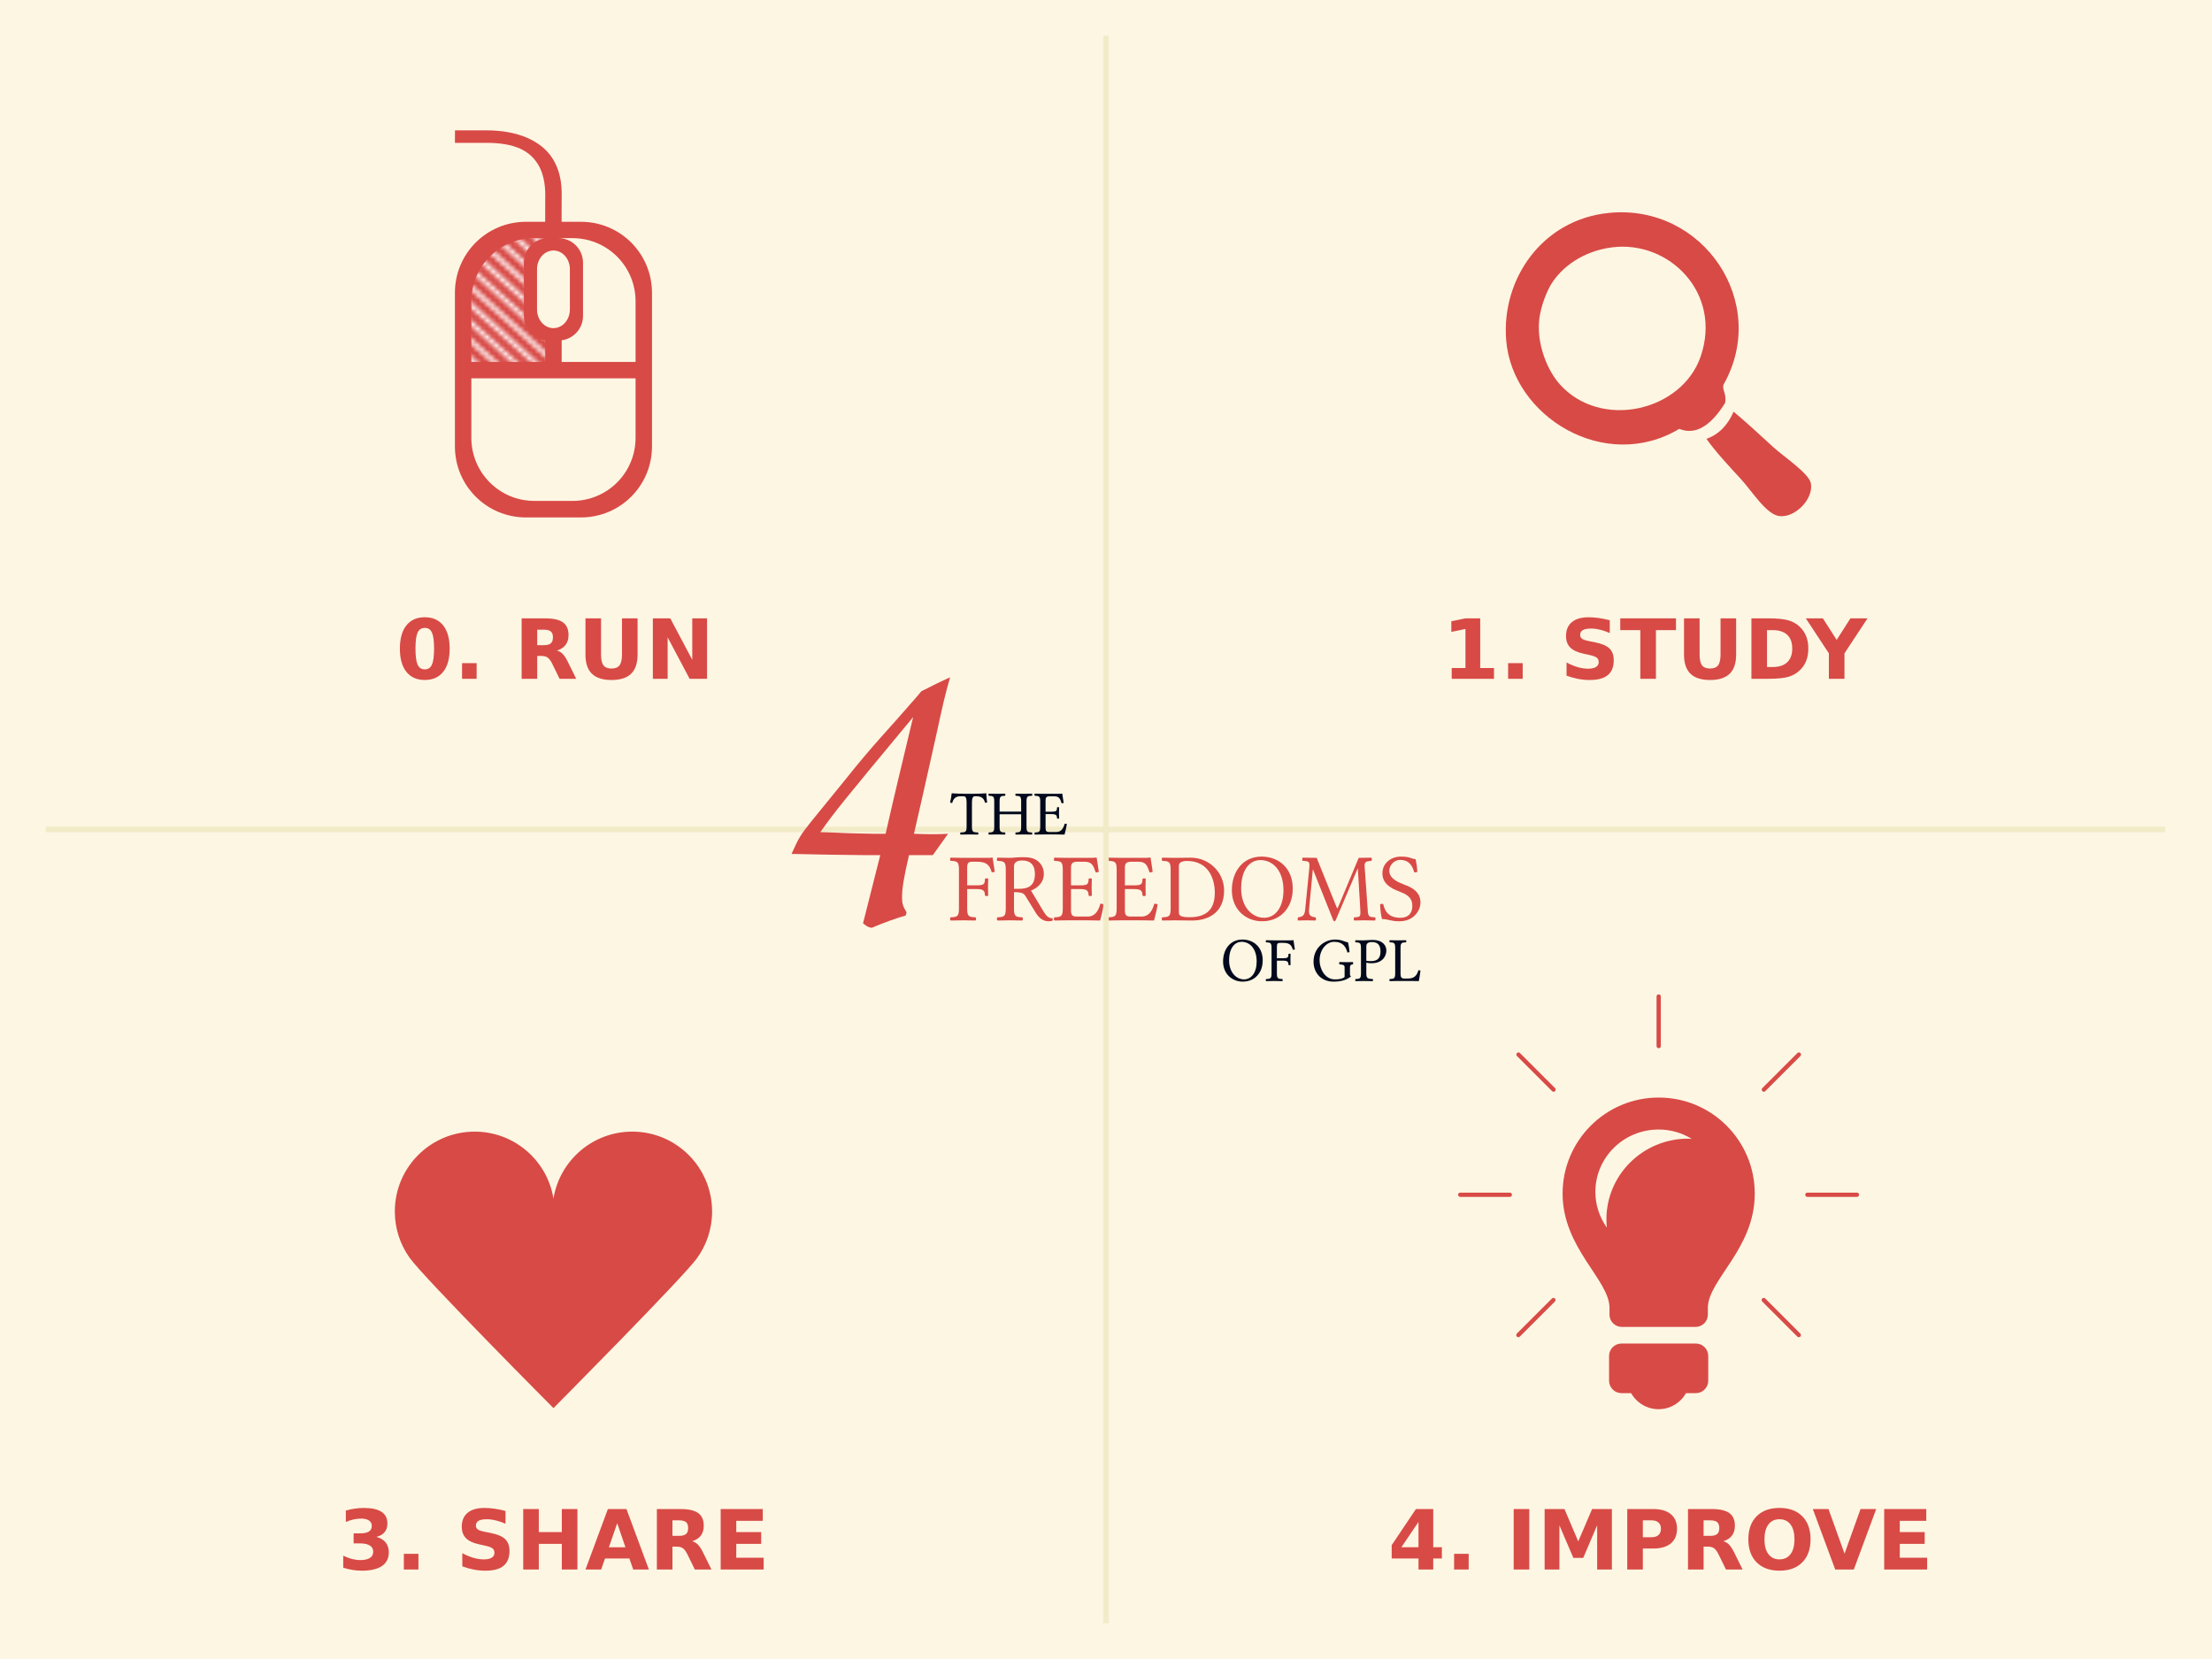 <?xml version="1.0" encoding="UTF-8"?>
<svg width="225.78mm" height="169.33mm" version="1.1" viewBox="0 0 800 600" xmlns="http://www.w3.org/2000/svg" xmlns:xlink="http://www.w3.org/1999/xlink">
<defs>
<pattern id="a" xlink:href="#b" patternTransform="matrix(1.715 .036 -.031 1.478 -298.22 7.415)"/>
<pattern id="b" width="64.531" height="64.5" patternTransform="translate(318.61 541.1)" patternUnits="userSpaceOnUse">
<g transform="translate(-344.61 -329.1)">
<path transform="translate(581.58 204.19)" d="m-236.62 187.47 1.594 1.594" fill="none" stroke="#fff" stroke-width="1px"/>
<path transform="translate(581.58 204.19)" d="m-236.62 183.16 5.906 5.906" fill="none" stroke="#fff" stroke-width="1px"/>
<path transform="translate(581.58 204.19)" d="m-236.62 178.84 10.219 10.219" fill="none" stroke="#fff" stroke-width="1px"/>
<path transform="translate(581.58 204.19)" d="m-236.62 174.53 14.531 14.531" fill="none" stroke="#fff" stroke-width="1px"/>
<path transform="translate(581.58 204.19)" d="m-236.62 170.22 18.844 18.844" fill="none" stroke="#fff" stroke-width="1px"/>
<path transform="translate(581.58 204.19)" d="m-236.62 165.91 23.156 23.156" fill="none" stroke="#fff" stroke-width="1px"/>
<path transform="translate(581.58 204.19)" d="m-236.62 161.59 27.469 27.469" fill="none" stroke="#fff" stroke-width="1px"/>
<path transform="translate(581.58 204.19)" d="m-236.62 157.28 31.781 31.781" fill="none" stroke="#fff" stroke-width="1px"/>
<path transform="translate(581.58 204.19)" d="m-236.62 152.97 36.094 36.094" fill="none" stroke="#fff" stroke-width="1px"/>
<path transform="translate(581.58 204.19)" d="m-236.62 148.66 40.406 40.406" fill="none" stroke="#fff" stroke-width="1px"/>
<path transform="translate(581.58 204.19)" d="m-236.62 144.34 44.719 44.719" fill="none" stroke="#fff" stroke-width="1px"/>
<path transform="translate(581.58 204.19)" d="m-236.62 140.03 49.031 49.031" fill="none" stroke="#fff" stroke-width="1px"/>
<path transform="translate(581.58 204.19)" d="m-236.62 135.72 53.344 53.344" fill="none" stroke="#fff" stroke-width="1px"/>
<path transform="translate(581.58 204.19)" d="m-236.62 131.41 57.656 57.656" fill="none" stroke="#fff" stroke-width="1px"/>
<path transform="translate(581.58 204.19)" d="m-236.62 127.09 61.969 61.969" fill="none" stroke="#fff" stroke-width="1px"/>
<path transform="translate(581.58 204.19)" d="m-234.16 125.25 61.375 61.375" fill="none" stroke="#fff" stroke-width="1px"/>
<path transform="translate(581.58 204.19)" d="m-229.84 125.25 57.062 57.062" fill="none" stroke="#fff" stroke-width="1px"/>
<path transform="translate(581.58 204.19)" d="m-225.53 125.25 52.75 52.75" fill="none" stroke="#fff" stroke-width="1px"/>
<path transform="translate(581.58 204.19)" d="m-221.22 125.25 48.438 48.438" fill="none" stroke="#fff" stroke-width="1px"/>
<path transform="translate(581.58 204.19)" d="m-216.91 125.25 44.125 44.125" fill="none" stroke="#fff" stroke-width="1px"/>
<path transform="translate(581.58 204.19)" d="m-212.59 125.25 39.812 39.812" fill="none" stroke="#fff" stroke-width="1px"/>
<path transform="translate(581.58 204.19)" d="m-208.28 125.25 35.5 35.5" fill="none" stroke="#fff" stroke-width="1px"/>
<path transform="translate(581.58 204.19)" d="m-203.94 125.25 31.156 31.156" fill="none" stroke="#fff" stroke-width="1px"/>
<path transform="translate(581.58 204.19)" d="m-199.62 125.25 26.844 26.844" fill="none" stroke="#fff" stroke-width="1px"/>
<path transform="translate(581.58 204.19)" d="m-195.31 125.25 22.531 22.531" fill="none" stroke="#fff" stroke-width="1px"/>
<path transform="translate(581.58 204.19)" d="m-191 125.25 18.219 18.219" fill="none" stroke="#fff" stroke-width="1px"/>
<path transform="translate(581.58 204.19)" d="m-186.69 125.25 13.906 13.906" fill="none" stroke="#fff" stroke-width="1px"/>
<path transform="translate(581.58 204.19)" d="m-182.38 125.25 9.594 9.594" fill="none" stroke="#fff" stroke-width="1px"/>
<path transform="translate(581.58 204.19)" d="m-178.06 125.25 5.281 5.281" fill="none" stroke="#fff" stroke-width="1px"/>
<path transform="translate(581.58 204.19)" d="m-173.75 125.25 0.969 0.969" fill="none" stroke="#fff" stroke-width="1px"/>
</g>
</pattern>
</defs>
<g transform="translate(534.29 64.781)">
<path d="m-534.29-64.781h800v600h-800z" fill="#fdf6e3"/>
<path d="m-517.73 234.22h766.55v2h-766.55z" fill="#f2ebc8"/>
<g fill="#02091c" stroke-width="1px">
<path d="m-85.247 275.85c3.009 0 5.448 2.507 5.448 7.112 0 4.08-1.96 6.473-4.559 6.473-2.781 0-5.402-2.485-5.402-6.861 0-4.787 2.256-6.724 4.513-6.724zm7.636 6.678c0-4.718-3.259-7.499-7.339-7.499-4.422 0-6.997 3.533-6.997 7.932 0 4.49 3.259 7.294 7.134 7.294 2.507 0 4.536-1.071 5.79-2.872 0.912-1.276 1.413-2.94 1.413-4.855z"/>
<path d="m-70.359 282.66c1.937 0 2.006 0.524 2.074 1.55 0.137 0.137 0.615 0.137 0.752 0-0.023-0.57-0.046-1.208-0.046-2.006 0-0.752 0.023-1.368 0.046-1.96-0.137-0.137-0.615-0.137-0.752 0-0.068 1.254-0.137 1.55-2.074 1.55h-2.12v-4.103c0-1.231 0.274-1.459 1.276-1.459h1.026c2.416 0 2.986 0.912 3.487 2.485 0.274 0 0.524-0.046 0.707-0.114-0.137-0.935-0.479-3.123-0.501-3.305-0.023-0.046-0.046-0.068-0.091-0.068-0.41 0.091-0.501 0.091-1.071 0.091h-5.812c-0.729 0-2.029-0.023-2.94-0.046-0.137 0.137-0.137 0.615 0 0.752 1.595 0.068 1.983 0.182 1.983 2.074v9.14c0 1.892-0.387 2.006-1.983 2.074-0.137 0.137-0.137 0.615 0 0.752 0.798-0.023 1.937-0.046 2.963-0.046s2.143 0.023 2.94 0.046c0.137-0.137 0.137-0.615 0-0.752-1.595-0.068-1.983-0.182-1.983-2.074v-4.581h2.12z"/>
<path d="m-51.478 275.03c-3.807 0-7.75 2.986-7.75 8 0 4.103 2.826 7.226 7.18 7.226 2.69 0 4.809-0.57 6.359-1.892-0.251-0.205-0.365-0.387-0.365-0.638v-2.644c0-0.798 0.387-1.026 1.048-1.094 0.137-0.137 0.137-0.684 0-0.821-0.547 0.023-1.117 0.046-2.029 0.046-0.775 0-1.823-0.023-2.826-0.046-0.137 0.137-0.137 0.684 0 0.821 1.231 0.114 1.869 0.182 1.869 1.094v3.487c-0.775 0.729-2.302 0.866-3.533 0.866-3.601 0-5.516-3.852-5.516-6.861 0-3.989 2.576-6.724 5.242-6.724 3.305 0 4.239 1.892 4.832 3.852 0.251 0.023 0.479-0.023 0.752-0.137-0.068-0.957-0.16-1.869-0.524-3.51-1.368-0.228-2.211-1.026-4.741-1.026z"/>
<path d="m-40.137 277.4c0-0.661 0.342-1.459 1.983-1.459 1.573 0 3.146 0.524 3.146 3.419 0 2.462-1.185 3.465-3.396 3.465-0.57 0-1.482-0.046-1.732-0.114v-5.311zm-1.937 0.707v9.14c0 1.892-0.387 2.006-1.983 2.074-0.137 0.137-0.137 0.615 0 0.752 1.026-0.023 2.143-0.046 2.963-0.046 0.798 0 2.143 0.023 3.282 0.046 0.137-0.137 0.137-0.615 0-0.752-1.778-0.091-2.325-0.182-2.325-2.074v-3.875c0.501 0.16 1.048 0.228 1.846 0.228 4.148 0 5.402-2.712 5.402-4.65 0-1.345-0.889-3.784-5.106-3.784-0.889 0-2.211 0.16-3.123 0.16-0.843 0-2.029-0.023-2.94-0.046-0.137 0.137-0.137 0.615 0 0.752 1.595 0.068 1.983 0.182 1.983 2.074z"/>
<path d="m-28.717 290.02h4.832c0.638 0 2.735 0.046 2.735 0.046 0.228-1.14 0.456-2.621 0.593-3.807-0.228-0.091-0.479-0.137-0.752-0.114-0.456 1.641-1.299 2.986-3.715 2.986h-1.436c-0.889 0-1.299-0.433-1.299-1.595v-9.436c0-1.892 0.387-2.006 1.983-2.074 0.137-0.137 0.137-0.615 0-0.752-1.026 0.023-2.097 0.046-2.963 0.046-0.843 0-1.892-0.023-2.94-0.046-0.137 0.137-0.137 0.615 0 0.752 1.595 0.068 1.983 0.182 1.983 2.074v9.14c0 1.892-0.387 2.006-1.983 2.074-0.137 0.137-0.137 0.615 0 0.752 0.889-0.023 2.188-0.046 2.963-0.046z"/>
</g>
<g fill="#d84a46" stroke-width="1px">
<path d="m-222.17 269.16c1.337 1.04 1.634 1.337 3.119 1.634 4.159-1.782 9.061-3.565 12.329-4.456l0.297-1.188c-1.337-2.08-1.634-3.268-1.634-5.348 0-3.119 0.594-7.13 2.525-15.3h2.674 3.565 2.377l5.496-7.724c-2.525 0.149-4.456 0.149-5.496 0.149-1.634 0-3.268 0-6.833-0.149 1.485-6.239 4.011-17.676 7.724-34.165 2.971-13.666 3.416-15.597 5.348-22.43-2.674 1.188-6.09 2.822-10.398 5.05-1.188 1.485-2.377 2.822-3.565 4.159-3.862 4.456-7.724 8.764-11.586 13.072-3.565 4.011-7.724 8.912-12.329 14.706l-12.329 15.151c-4.011 5.05-4.456 5.793-7.13 11.735 4.159 0.149 22.727 0.446 26.886 0.446h5.199l-6.239 24.658zm4.159-32.382-7.279-0.149c-1.337 0-4.159-0.149-7.576-0.297l-4.753-0.149c5.496-7.724 8.021-10.844 33.57-41.592-4.753 19.905-6.684 27.777-9.952 42.186h-4.011z"/>
<path d="m-181.24 256.76c2.976 0 3.082 0.805 3.187 2.381 0.21 0.21 0.945 0.21 1.156 0-0.035-0.875-0.07-1.856-0.07-3.082 0-1.156 0.035-2.101 0.07-3.011-0.21-0.21-0.945-0.21-1.156 0-0.105 1.926-0.21 2.381-3.187 2.381h-3.257v-6.303c0-1.891 0.42-2.241 1.961-2.241h1.576c3.712 0 4.587 1.401 5.358 3.817 0.42 0 0.805-0.07 1.085-0.175-0.21-1.436-0.735-4.797-0.77-5.077-0.035-0.07-0.07-0.105-0.14-0.105-0.63 0.14-0.77 0.14-1.646 0.14h-8.929c-1.121 0-3.116-0.035-4.517-0.07-0.21 0.21-0.21 0.945 0 1.156 2.451 0.105 3.046 0.28 3.046 3.187v14.042c0 2.906-0.595 3.082-3.046 3.187-0.21 0.21-0.21 0.945 0 1.156 1.226-0.035 2.976-0.07 4.552-0.07 1.576 0 3.292 0.035 4.517 0.07 0.21-0.21 0.21-0.945 0-1.156-2.451-0.105-3.046-0.28-3.046-3.187v-7.038h3.257z"/>
<path d="m-164.66 246.43c2.136 0 4.657 0.77 4.657 4.902 0 4.377-2.486 5.358-5.883 5.358h-1.681v-8.019c0-1.016 0.42-2.241 2.906-2.241zm-2.906 17.368v-5.918c2.941 0 3.572 0.525 4.097 1.331l3.747 6.093c0.98 1.646 2.521 3.116 4.622 3.116 0.525 0 1.121-0.07 1.471-0.245 0.105-0.21 0.105-0.56-0.035-0.84-1.576 0-2.451-1.156-3.362-2.696l-4.412-7.354c1.506-0.49 4.657-2.311 4.657-5.988 0-1.751-0.595-3.187-1.856-4.377-1.681-1.576-3.852-1.681-6.058-1.681-1.646 0-3.116 0.245-4.377 0.245-1.226 0-2.871-0.035-4.517-0.07-0.21 0.21-0.21 0.945 0 1.156 2.451 0.105 3.046 0.28 3.046 3.187v14.042c0 2.906-0.595 3.082-3.046 3.187-0.21 0.21-0.21 0.945 0 1.156 1.576-0.035 3.187-0.07 4.552-0.07 1.296 0 2.976 0.035 4.517 0.07 0.21-0.21 0.21-0.945 0-1.156-2.451-0.105-3.046-0.28-3.046-3.187z"/>
<path d="m-143.76 255.43h-3.187v-6.303c0-1.541 0.42-2.241 2.311-2.241h2.626c2.626 0 3.187 1.401 3.957 3.817 0.42 0.07 0.805 0 1.156-0.175-0.175-1.436-0.7-4.797-0.77-5.077 0-0.07-0.035-0.105-0.14-0.105-0.595 0.105-0.875 0.14-1.716 0.14h-8.929c-1.085 0-3.116-0.035-4.517-0.07-0.21 0.21-0.21 0.945 0 1.156 2.451 0.105 3.046 0.28 3.046 3.187v14.042c0 2.906-0.595 3.082-3.046 3.187-0.21 0.21-0.21 0.945 0 1.156 1.296-0.035 3.397-0.07 4.552-0.07h7.529c1.681 0 4.482 0.07 4.482 0.07 0.49-1.751 1.016-4.062 1.296-5.848-0.385-0.175-0.77-0.28-1.226-0.175-0.7 2.521-1.926 4.587-4.587 4.587h-4.062c-1.471 0-1.961-0.56-1.961-2.206v-7.739h3.187c2.976 0 3.082 0.805 3.187 2.381 0.21 0.21 0.945 0.21 1.156 0-0.035-0.91-0.07-1.856-0.07-3.082 0-0.98 0.035-2.171 0.07-3.011-0.21-0.21-0.945-0.21-1.156 0-0.105 1.926-0.21 2.381-3.187 2.381z"/>
<path d="m-124.27 255.43h-3.187v-6.303c0-1.541 0.42-2.241 2.311-2.241h2.626c2.626 0 3.187 1.401 3.957 3.817 0.42 0.07 0.805 0 1.156-0.175-0.175-1.436-0.7-4.797-0.77-5.077 0-0.07-0.035-0.105-0.14-0.105-0.595 0.105-0.875 0.14-1.716 0.14h-8.929c-1.085 0-3.116-0.035-4.517-0.07-0.21 0.21-0.21 0.945 0 1.156 2.451 0.105 3.046 0.28 3.046 3.187v14.042c0 2.906-0.595 3.082-3.046 3.187-0.21 0.21-0.21 0.945 0 1.156 1.296-0.035 3.397-0.07 4.552-0.07h7.529c1.681 0 4.482 0.07 4.482 0.07 0.49-1.751 1.016-4.062 1.296-5.848-0.385-0.175-0.77-0.28-1.226-0.175-0.7 2.521-1.926 4.587-4.587 4.587h-4.062c-1.471 0-1.961-0.56-1.961-2.206v-7.739h3.187c2.976 0 3.082 0.805 3.187 2.381 0.21 0.21 0.945 0.21 1.156 0-0.035-0.91-0.07-1.856-0.07-3.082 0-0.98 0.035-2.171 0.07-3.011-0.21-0.21-0.945-0.21-1.156 0-0.105 1.926-0.21 2.381-3.187 2.381z"/>
<path d="m-107.93 265.13v-16.808c0-1.226 1.226-1.716 2.941-1.716 7.564 0 10.05 6.128 10.05 11.521 0 7.073-4.237 8.824-9.174 8.824-3.432 0-3.817-0.7-3.817-1.821zm-1.506-19.644c-1.261 0-3.116-0.035-4.517-0.07-0.21 0.21-0.21 0.945 0 1.156 2.451 0.105 3.046 0.28 3.046 3.187v14.042c0 2.906-0.595 3.082-3.046 3.187-0.21 0.21-0.21 0.945 0 1.156 1.366-0.035 3.221-0.07 4.552-0.07 1.296 0 2.766 0.07 6.373 0.07 4.937 0 11.45-2.241 11.45-10.855 0-6.513-5.358-11.871-12.081-11.871-2.486 0-4.412 0.07-5.778 0.07z"/>
<path d="m-78.476 246.29c4.622 0 8.369 3.852 8.369 10.925 0 6.268-3.011 9.945-7.003 9.945-4.272 0-8.299-3.817-8.299-10.54 0-7.354 3.467-10.33 6.933-10.33zm11.731 10.26c0-7.248-5.007-11.521-11.275-11.521-6.793 0-10.75 5.428-10.75 12.186 0 6.898 5.007 11.205 10.96 11.205 3.852 0 6.968-1.646 8.894-4.412 1.401-1.961 2.171-4.517 2.171-7.459z"/>
<path d="m-42.332 264.01c0.175 2.836 0.07 2.871-2.206 2.976-0.21 0.21-0.21 0.945 0 1.156 1.296-0.035 2.696-0.07 3.747-0.07s2.626 0.035 3.817 0.07c0.21-0.21 0.21-0.945 0-1.156-2.381-0.105-2.521-0.245-2.696-3.151l-1.05-14.742c-0.14-1.891 0.035-2.381 2.416-2.521 0.21-0.21 0.21-0.945 0-1.156l-4.587 0.07-7.424 17.754c-0.14 0.35-0.245 0.49-0.315 0.49-0.07 0-0.175-0.175-0.28-0.455l-7.178-17.789-5.077-0.07c-0.21 0.21-0.21 0.945 0 1.156 2.416 0.14 2.626 0.21 2.381 2.836l-1.436 14.427c-0.175 2.101-0.595 2.976-2.591 3.151-0.21 0.21-0.21 0.945 0 1.156 1.05-0.035 2.171-0.07 3.011-0.07 0.84 0 2.241 0.035 3.292 0.07 0.21-0.21 0.21-0.945 0-1.156-2.311-0.175-2.521-1.226-2.311-3.221l1.331-14.042h0.07l7.248 18.174c0.07 0.28 0.315 0.525 0.525 0.525 0.21 0 0.35-0.245 0.49-0.525l7.879-18.524h0.07l0.875 14.637z"/>
<path d="m-22.308 245.98c-2.031-0.28-1.926-0.945-5.358-0.945-3.537 0-6.653 2.346-6.653 6.058s3.011 5.393 6.093 6.548c2.136 0.84 4.727 1.821 4.727 5.218 0 2.836-1.611 4.307-4.377 4.307-3.292 0-5.393-1.471-6.163-4.972-0.42-0.14-0.805-0.07-1.121 0.105 0.14 2.696 0.28 3.607 0.7 5.323 2.206 0 3.151 0.805 6.268 0.805 1.611 0 3.116-0.385 4.342-1.121 1.996-1.261 3.292-3.432 3.292-5.673 0-3.712-2.836-5.358-5.708-6.408-2.066-0.805-5.568-2.101-5.568-5.077 0-1.961 1.786-3.922 3.817-3.922 3.432 0 4.517 2.171 5.218 4.482 0.35 0.07 0.805 0.035 1.121-0.21-0.105-1.681-0.245-2.661-0.63-4.517z"/>
</g>
<g fill="#02091c" stroke-width="1px">
<path d="m-182.77 234.24v-8.707c0-1.459 0.228-2.325 1.048-2.325h0.501c1.71 0 2.781 0.593 3.168 2.348 0.251 0 0.57-0.023 0.775-0.114-0.16-1.048-0.274-2.211-0.296-3.237 0-0.023-0.046-0.068-0.068-0.068-0.775 0.068-3.305 0.182-5.106 0.182h-1.96c-1.755 0-4.445-0.114-5.311-0.182-0.046 0-0.091 0.046-0.091 0.068-0.091 1.026-0.319 2.211-0.57 3.305 0.228 0.091 0.501 0.114 0.775 0.114 0.456-1.823 1.504-2.416 3.009-2.416h1.117c0.843 0 1.071 0.866 1.071 2.256v8.775c0 1.892-0.387 2.006-2.211 2.074-0.137 0.137-0.137 0.615 0 0.752 1.117-0.023 2.256-0.046 3.191-0.046 0.866 0 2.029 0.023 3.168 0.046 0.137-0.137 0.137-0.615 0-0.752-1.823-0.068-2.211-0.182-2.211-2.074z"/>
<path d="m-163.04 234.24v-9.14c0-1.892 0.387-2.006 1.983-2.074 0.137-0.137 0.137-0.615 0-0.752-0.935 0.023-2.097 0.046-2.963 0.046-0.866 0-1.937-0.023-2.94-0.046-0.137 0.137-0.137 0.615 0 0.752 1.595 0.068 1.983 0.182 1.983 2.074v3.647h-7.795v-3.647c0-1.892 0.387-2.006 1.983-2.074 0.137-0.137 0.137-0.615 0-0.752-0.866 0.023-1.801 0.046-2.963 0.046-1.14 0-2.074-0.023-2.94-0.046-0.137 0.137-0.137 0.615 0 0.752 1.595 0.068 1.983 0.182 1.983 2.074v9.14c0 1.892-0.387 2.006-1.983 2.074-0.137 0.137-0.137 0.615 0 0.752 1.003-0.023 2.097-0.046 2.963-0.046 0.821 0 1.937 0.023 2.94 0.046 0.137-0.137 0.137-0.615 0-0.752-1.595-0.068-1.983-0.182-1.983-2.074v-4.536h7.795v4.536c0 1.892-0.387 2.006-1.983 2.074-0.137 0.137-0.137 0.615 0 0.752 1.026-0.023 2.097-0.046 2.963-0.046 0.843 0 1.937 0.023 2.94 0.046 0.137-0.137 0.137-0.615 0-0.752-1.595-0.068-1.983-0.182-1.983-2.074z"/>
<path d="m-154.07 228.79h-2.074v-4.103c0-1.003 0.274-1.459 1.504-1.459h1.71c1.71 0 2.074 0.912 2.576 2.485 0.274 0.046 0.524 0 0.752-0.114-0.114-0.935-0.456-3.123-0.501-3.305 0-0.046-0.023-0.068-0.091-0.068-0.387 0.068-0.57 0.091-1.117 0.091h-5.812c-0.707 0-2.029-0.023-2.94-0.046-0.137 0.137-0.137 0.615 0 0.752 1.595 0.068 1.983 0.182 1.983 2.074v9.14c0 1.892-0.387 2.006-1.983 2.074-0.137 0.137-0.137 0.615 0 0.752 0.843-0.023 2.211-0.046 2.963-0.046h4.901c1.094 0 2.917 0.046 2.917 0.046 0.319-1.14 0.661-2.644 0.843-3.807-0.251-0.114-0.501-0.182-0.798-0.114-0.456 1.641-1.254 2.986-2.986 2.986h-2.644c-0.957 0-1.276-0.365-1.276-1.436v-5.037h2.074c1.937 0 2.006 0.524 2.074 1.55 0.137 0.137 0.615 0.137 0.752 0-0.023-0.593-0.046-1.208-0.046-2.006 0-0.638 0.023-1.413 0.046-1.96-0.137-0.137-0.615-0.137-0.752 0-0.068 1.254-0.137 1.55-2.074 1.55z"/>
</g>
<path transform="rotate(90)" d="m-51.85 133.29h574.14v2h-574.14z" fill="#f2ebc8"/>
<g fill="#d84a46" stroke-width="1px">
<path d="m-377.31 169.77q0-4.102-0.776-5.771-0.762-1.685-2.578-1.685-1.816 0-2.593 1.685-0.776 1.67-0.776 5.771 0 4.146 0.776 5.845 0.776 1.699 2.593 1.699 1.802 0 2.578-1.699 0.776-1.699 0.776-5.845zm5.64 0.044q0 5.435-2.344 8.394-2.344 2.944-6.65 2.944-4.321 0-6.665-2.944-2.344-2.959-2.344-8.394 0-5.449 2.344-8.394 2.344-2.959 6.665-2.959 4.307 0 6.65 2.959 2.344 2.944 2.344 8.394z"/>
<path d="m-367.19 175.06h5.273v5.669h-5.273v-5.669z"/>
<path d="m-337.63 168.56q1.772 0 2.534-0.659 0.776-0.659 0.776-2.168 0-1.494-0.776-2.139-0.762-0.645-2.534-0.645h-2.373v5.61h2.373zm-2.373 3.897v8.276h-5.64v-21.87h8.613q4.321 0 6.328 1.45 2.022 1.45 2.022 4.585 0 2.168-1.055 3.56-1.04 1.392-3.149 2.051 1.157 0.264 2.065 1.201 0.923 0.923 1.86 2.812l3.062 6.211h-6.006l-2.666-5.435q-0.806-1.641-1.641-2.241-0.82-0.601-2.197-0.601h-1.597z"/>
<path d="m-322.56 158.86h5.64v13.11q0 2.71 0.879 3.882 0.894 1.157 2.9 1.157 2.022 0 2.9-1.157 0.894-1.172 0.894-3.882v-13.11h5.64v13.11q0 4.644-2.329 6.914-2.329 2.271-7.104 2.271-4.761 0-7.09-2.271-2.329-2.271-2.329-6.914v-13.11z"/>
<path d="m-298.18 158.86h6.299l7.954 15v-15h5.347v21.87h-6.299l-7.954-15v15h-5.347v-21.87z"/>
</g>
<g transform="translate(3.735)">
<path transform="translate(-534.29 -64.781)" d="m186.49 80.217c-14.242 0-25.707 11.467-25.707 25.709v55.506c0 14.242 11.465 25.709 25.707 25.709h19.867c14.242 0 25.707-11.467 25.707-25.709v-55.506c0-14.242-11.465-25.709-25.707-25.709h-19.867zm11.732 5.912h5.051c12.66 0 22.85 10.192 22.85 22.852v21.922h-26.73v-7.834c4.369-0.573 7.723-4.286 7.723-8.816v-19.213c0-4.93-3.962-8.91-8.893-8.91zm-1.799 4.475c3.291 0 5.939 3.01 5.939 6.75v14.576c0 3.74-2.649 6.75-5.939 6.75s-5.939-3.01-5.939-6.75v-14.576c0-3.74 2.649-6.75 5.939-6.75zm-29.701 46.238h59.4v21.479c0 12.66-10.19 22.85-22.85 22.85h-13.701c-12.66 0-22.85-10.19-22.85-22.85v-21.479z" fill="#d84a46"/>
<path d="m-344.72 21.348c-12.66 0-22.851 10.191-22.851 22.851v21.923h26.73v-7.833c-4.369-0.573-7.722-4.287-7.722-8.817v-19.213c0-4.93 3.961-8.91 8.892-8.91h-5.049z" fill="url(#a)"/>
<path d="m-362.93-17.636c13.293-0.173 21.024 4.501 24.596 9.967 3.571 5.466 3.503 11.487 3.434 14.646-0.056 2.576 0 13.43 0 13.43l-5.94 0.014s-0.062-10.703 0-13.529c0.066-3.039-0.064-8.333-2.821-12.554-2.758-4.221-7.6-7.601-19.175-7.45h-10.665l0.021-4.524z" color="#000000" fill="#d84a46" style="block-progression:tb;text-decoration-line:none;text-indent:0;text-transform:none"/>
</g>
<g transform="matrix(.766 0 0 .766 1143.9 -925.83)">
<g fill="#d84a46">
<path d="m-1422.6 1774.6c0 8.219 6.634 14.856 14.844 14.856 8.207 0 14.845-6.646 14.845-14.856 0-8.184-29.689-8.184-29.689 0z"/>
<path d="m-1384.3 1776c0 3.236-2.637 5.866-5.846 5.866h-35.136c-3.208 0-5.845-2.63-5.845-5.866v-11.701c0-3.231 2.637-5.845 5.845-5.845h35.136c3.209 0 5.846 2.613 5.846 5.845v11.701z"/>
<path d="m-1407.7 1642.3c-25.053 0-45.369 20.312-45.369 45.371 0 25.73 22.14 40.715 22.14 53.906v3.21c0 3.215 2.615 5.808 5.801 5.808h34.85c3.186 0 5.793-2.593 5.793-5.808v-3.171c0-13.23 22.148-27.787 22.148-53.945 1e-4 -25.059-20.312-45.371-45.363-45.371zm-24.485 61.391c-3.403-4.777-5.409-10.576-5.409-16.857 0-16.248 13.369-29.436 29.854-29.436 5.74 0 11.09 1.617 15.633 4.407-0.55-0.031-1.113-0.094-1.678-0.094-21.326 0-38.595 17.058-38.595 38.095 0 1.295 0.08 2.621 0.194 3.885z"/>
</g>
<path d="m-1407.7 1618v-23.413" fill="#2b0000" stroke="#d84a46" stroke-linecap="round" stroke-linejoin="round" stroke-miterlimit="10" stroke-width="2"/>
<path d="m-1337.5 1688.2h23.414" fill="#2b0000" stroke="#d84a46" stroke-linecap="round" stroke-linejoin="round" stroke-miterlimit="10" stroke-width="2"/>
<path d="m-1501.4 1688.2h23.414" fill="#2b0000" stroke="#d84a46" stroke-linecap="round" stroke-linejoin="round" stroke-miterlimit="10" stroke-width="2"/>
<path d="m-1358.1 1737.9 16.556 16.556" fill="#2b0000" stroke="#d84a46" stroke-linecap="round" stroke-linejoin="round" stroke-miterlimit="10" stroke-width="2"/>
<path d="m-1473.9 1622 16.561 16.554" fill="#2b0000" stroke="#d84a46" stroke-linecap="round" stroke-linejoin="round" stroke-miterlimit="10" stroke-width="2"/>
<path d="m-1457.4 1737.9-16.55 16.545" fill="#2b0000" stroke="#d84a46" stroke-linecap="round" stroke-linejoin="round" stroke-miterlimit="10" stroke-width="2"/>
<path d="m-1341.5 1622-16.556 16.554" fill="#2b0000" stroke="#d84a46" stroke-linecap="round" stroke-linejoin="round" stroke-miterlimit="10" stroke-width="2"/>
</g>
<g fill="#d84a46" stroke-width="1px">
<path d="m-21.267 485.65-6.182 9.155h6.182v-9.155zm-0.938-4.644h6.269v13.799h3.12v4.087h-3.12v3.984h-5.332v-3.984h-9.697v-4.834l8.76-13.052z"/>
<path d="m-8.391 497.2h5.273v5.669h-5.273v-5.669z"/>
<path d="m13.157 481h5.64v21.87h-5.64v-21.87z"/>
<path d="m24.348 481h7.178l4.981 11.704 5.01-11.704h7.163v21.87h-5.332v-15.996l-5.039 11.792h-3.574l-5.039-11.792v15.996h-5.347v-21.87z"/>
<path d="m54.231 481h9.36q4.175 0 6.401 1.86 2.241 1.846 2.241 5.273 0 3.442-2.241 5.303-2.227 1.846-6.401 1.846h-3.721v7.588h-5.64v-21.87zm5.64 4.087v6.108h3.12q1.641 0 2.534-0.791 0.894-0.806 0.894-2.271t-0.894-2.256q-0.894-0.791-2.534-0.791h-3.12z"/>
<path d="m84.216 490.7q1.772 0 2.534-0.659 0.776-0.659 0.776-2.168 0-1.494-0.776-2.139-0.762-0.645-2.534-0.645h-2.373v5.61h2.373zm-2.373 3.897v8.276h-5.64v-21.87h8.613q4.321 0 6.328 1.45 2.022 1.45 2.022 4.585 0 2.168-1.055 3.56-1.04 1.392-3.149 2.051 1.157 0.264 2.065 1.201 0.923 0.923 1.86 2.812l3.062 6.211h-6.006l-2.666-5.435q-0.806-1.641-1.641-2.241-0.82-0.601-2.197-0.601h-1.597z"/>
<path d="m109.28 484.69q-2.578 0-3.999 1.904-1.421 1.904-1.421 5.361 0 3.442 1.421 5.347t3.999 1.904q2.593 0 4.014-1.904t1.421-5.347q0-3.457-1.421-5.361-1.421-1.904-4.014-1.904zm0-4.087q5.273 0 8.262 3.018 2.988 3.018 2.988 8.335 0 5.303-2.988 8.32-2.988 3.018-8.262 3.018-5.259 0-8.262-3.018-2.988-3.018-2.988-8.32 0-5.317 2.988-8.335 3.003-3.018 8.262-3.018z"/>
<path d="m121.35 481h5.669l5.801 16.143 5.786-16.143h5.669l-8.101 21.87h-6.724l-8.101-21.87z"/>
<path d="m147.16 481h15.22v4.263h-9.58v4.072h9.009v4.263h-9.009v5.01h9.902v4.263h-15.542v-21.87z"/>
<path d="m-398.19 491.08q2.212 0.571 3.354 1.992 1.157 1.406 1.157 3.589 0 3.252-2.49 4.951-2.49 1.685-7.266 1.685-1.685 0-3.384-0.278-1.685-0.264-3.34-0.806v-4.351q1.582 0.791 3.135 1.201 1.567 0.396 3.076 0.396 2.241 0 3.428-0.776 1.201-0.776 1.201-2.227 0-1.494-1.23-2.256-1.216-0.776-3.603-0.776h-2.256v-3.633h2.373q2.124 0 3.164-0.659 1.04-0.674 1.04-2.036 0-1.26-1.011-1.948-1.011-0.688-2.856-0.688-1.362 0-2.754 0.308-1.392 0.308-2.769 0.908v-4.131q1.67-0.469 3.311-0.703 1.641-0.234 3.223-0.234 4.263 0 6.372 1.406 2.124 1.392 2.124 4.204 0 1.919-1.011 3.149-1.011 1.216-2.988 1.714z"/>
<path d="m-388.24 497.2h5.273v5.669h-5.273v-5.669z"/>
<path d="m-351.47 481.69v4.629q-1.802-0.806-3.516-1.216-1.714-0.41-3.237-0.41-2.022 0-2.988 0.557t-0.967 1.728q0 0.879 0.645 1.377 0.659 0.483 2.373 0.835l2.402 0.483q3.647 0.732 5.186 2.227 1.538 1.494 1.538 4.248 0 3.618-2.153 5.391-2.139 1.758-6.548 1.758-2.08 0-4.175-0.396-2.095-0.396-4.189-1.172v-4.761q2.095 1.113 4.043 1.685 1.963 0.557 3.779 0.557 1.846 0 2.827-0.615 0.981-0.615 0.981-1.758 0-1.025-0.674-1.582-0.659-0.557-2.651-0.996l-2.183-0.483q-3.281-0.703-4.805-2.241-1.509-1.538-1.509-4.146 0-3.267 2.109-5.024 2.109-1.758 6.064-1.758 1.802 0 3.706 0.278 1.904 0.264 3.94 0.806z"/>
<path d="m-345.07 481h5.64v8.335h8.32v-8.335h5.64v21.87h-5.64v-9.273h-8.32v9.273h-5.64v-21.87z"/>
<path d="m-306.67 498.89h-8.818l-1.392 3.984h-5.669l8.101-21.87h6.724l8.101 21.87h-5.669l-1.377-3.984zm-7.412-4.058h5.991l-2.988-8.701-3.003 8.701z"/>
<path d="m-288.72 490.7q1.772 0 2.534-0.659 0.776-0.659 0.776-2.168 0-1.494-0.776-2.139-0.762-0.645-2.534-0.645h-2.373v5.61h2.373zm-2.373 3.897v8.276h-5.64v-21.87h8.613q4.321 0 6.328 1.45 2.022 1.45 2.022 4.585 0 2.168-1.055 3.56-1.04 1.392-3.149 2.051 1.157 0.264 2.065 1.201 0.923 0.923 1.86 2.812l3.062 6.211h-6.006l-2.666-5.435q-0.806-1.641-1.641-2.241-0.82-0.601-2.197-0.601h-1.597z"/>
<path d="m-273.65 481h15.22v4.263h-9.58v4.072h9.009v4.263h-9.009v5.01h9.902v4.263h-15.542v-21.87z"/>
</g>
<path d="m-305.63 344.5c-14.363 0-26.272 10.487-28.499 24.221-2.227-13.734-14.135-24.221-28.497-24.221-15.949 0-28.878 12.929-28.878 28.877 0 6.239 1.979 12.014 5.343 16.736 5.235 7.348 52.033 54.387 52.033 54.387s46.584-46.92 51.836-54.113c3.484-4.771 5.54-10.65 5.54-17.01-2e-3 -15.948-12.929-28.877-28.878-28.877z" fill="#d84a46"/>
<g fill="#d84a46" stroke-width="1px">
<path d="m-9.263 176.83h4.981v-14.136l-5.112 1.055v-3.838l5.083-1.055h5.361v17.974h4.981v3.897h-15.293v-3.897z"/>
<path d="m11.143 175.06h5.273v5.669h-5.273v-5.669z"/>
<path d="m47.91 159.55v4.629q-1.802-0.806-3.516-1.216-1.714-0.41-3.237-0.41-2.022 0-2.988 0.557-0.967 0.557-0.967 1.728 0 0.879 0.645 1.377 0.659 0.483 2.373 0.835l2.402 0.483q3.647 0.732 5.186 2.227 1.538 1.494 1.538 4.248 0 3.618-2.153 5.391-2.139 1.758-6.548 1.758-2.08 0-4.175-0.396-2.095-0.396-4.189-1.172v-4.761q2.095 1.113 4.043 1.685 1.963 0.557 3.779 0.557 1.846 0 2.827-0.615 0.981-0.615 0.981-1.758 0-1.025-0.674-1.582-0.659-0.557-2.651-0.996l-2.183-0.483q-3.281-0.703-4.805-2.241-1.509-1.538-1.509-4.146 0-3.267 2.109-5.024 2.109-1.758 6.064-1.758 1.802 0 3.706 0.278 1.904 0.264 3.94 0.806z"/>
<path d="m51.704 158.86h20.156v4.263h-7.251v17.607h-5.64v-17.607h-7.266v-4.263z"/>
<path d="m74.761 158.86h5.64v13.11q0 2.71 0.879 3.882 0.894 1.157 2.9 1.157 2.022 0 2.9-1.157 0.894-1.172 0.894-3.882v-13.11h5.64v13.11q0 4.644-2.329 6.914-2.329 2.271-7.104 2.271-4.761 0-7.09-2.271-2.329-2.271-2.329-6.914v-13.11z"/>
<path d="m104.78 163.12v13.345h2.022q3.457 0 5.273-1.714 1.831-1.714 1.831-4.981 0-3.252-1.816-4.951-1.816-1.699-5.288-1.699h-2.022zm-5.64-4.263h5.947q4.981 0 7.412 0.718 2.446 0.703 4.189 2.402 1.538 1.48 2.285 3.413 0.747 1.934 0.747 4.38 0 2.476-0.747 4.424-0.747 1.934-2.285 3.413-1.758 1.699-4.219 2.417-2.461 0.703-7.383 0.703h-5.947v-21.87z"/>
<path d="m118.82 158.86h6.167l4.981 7.793 4.981-7.793h6.182l-8.335 12.656v9.214h-5.64v-9.214l-8.335-12.656z"/>
</g>
<g transform="matrix(.772 0 0 .772 -468.23 -565.73)" fill="#d84a46">
<g clip-rule="evenodd" fill="#d84a46" fill-rule="evenodd">
<path d="m721.9 829.04c-0.904 2.307 1.6 4.434 0.67 8.711-2.797 4.412-7.15 10.33-12.809 12.328-2.609 0.922-5.494 1.01-8.635-0.268-34.803 20.855-78.18-5.705-81.08-41.545-2.315-28.619 16.888-56.576 48.246-59.635 44.104-4.304 75.288 42.077 53.608 80.409zm-80.845-46.871c-0.992 1.627-4.941 9.186-5.61 17.393-0.916 11.225 4.105 23.021 9.537 29.174 19.233 21.783 57.411 12.916 66.204-12.904 10.113-29.705-14.859-54.438-41.518-51.055-13.624 1.73-23.652 9.251-28.613 17.392z"/>
<path d="m726.59 841.77c5.041 4.164 11.338 9.926 18.764 16.752 4.555 4.186 16.527 12.125 17.422 16.75 1.416 7.336-7.383 16.309-14.742 15.412-6.143-0.748-12.736-11.617-18.092-17.422-6.045-6.549-11.955-12.939-16.082-18.762 6.243-2.244 10.14-6.836 12.73-12.73z"/>
</g>
</g>
</g>
</svg>
